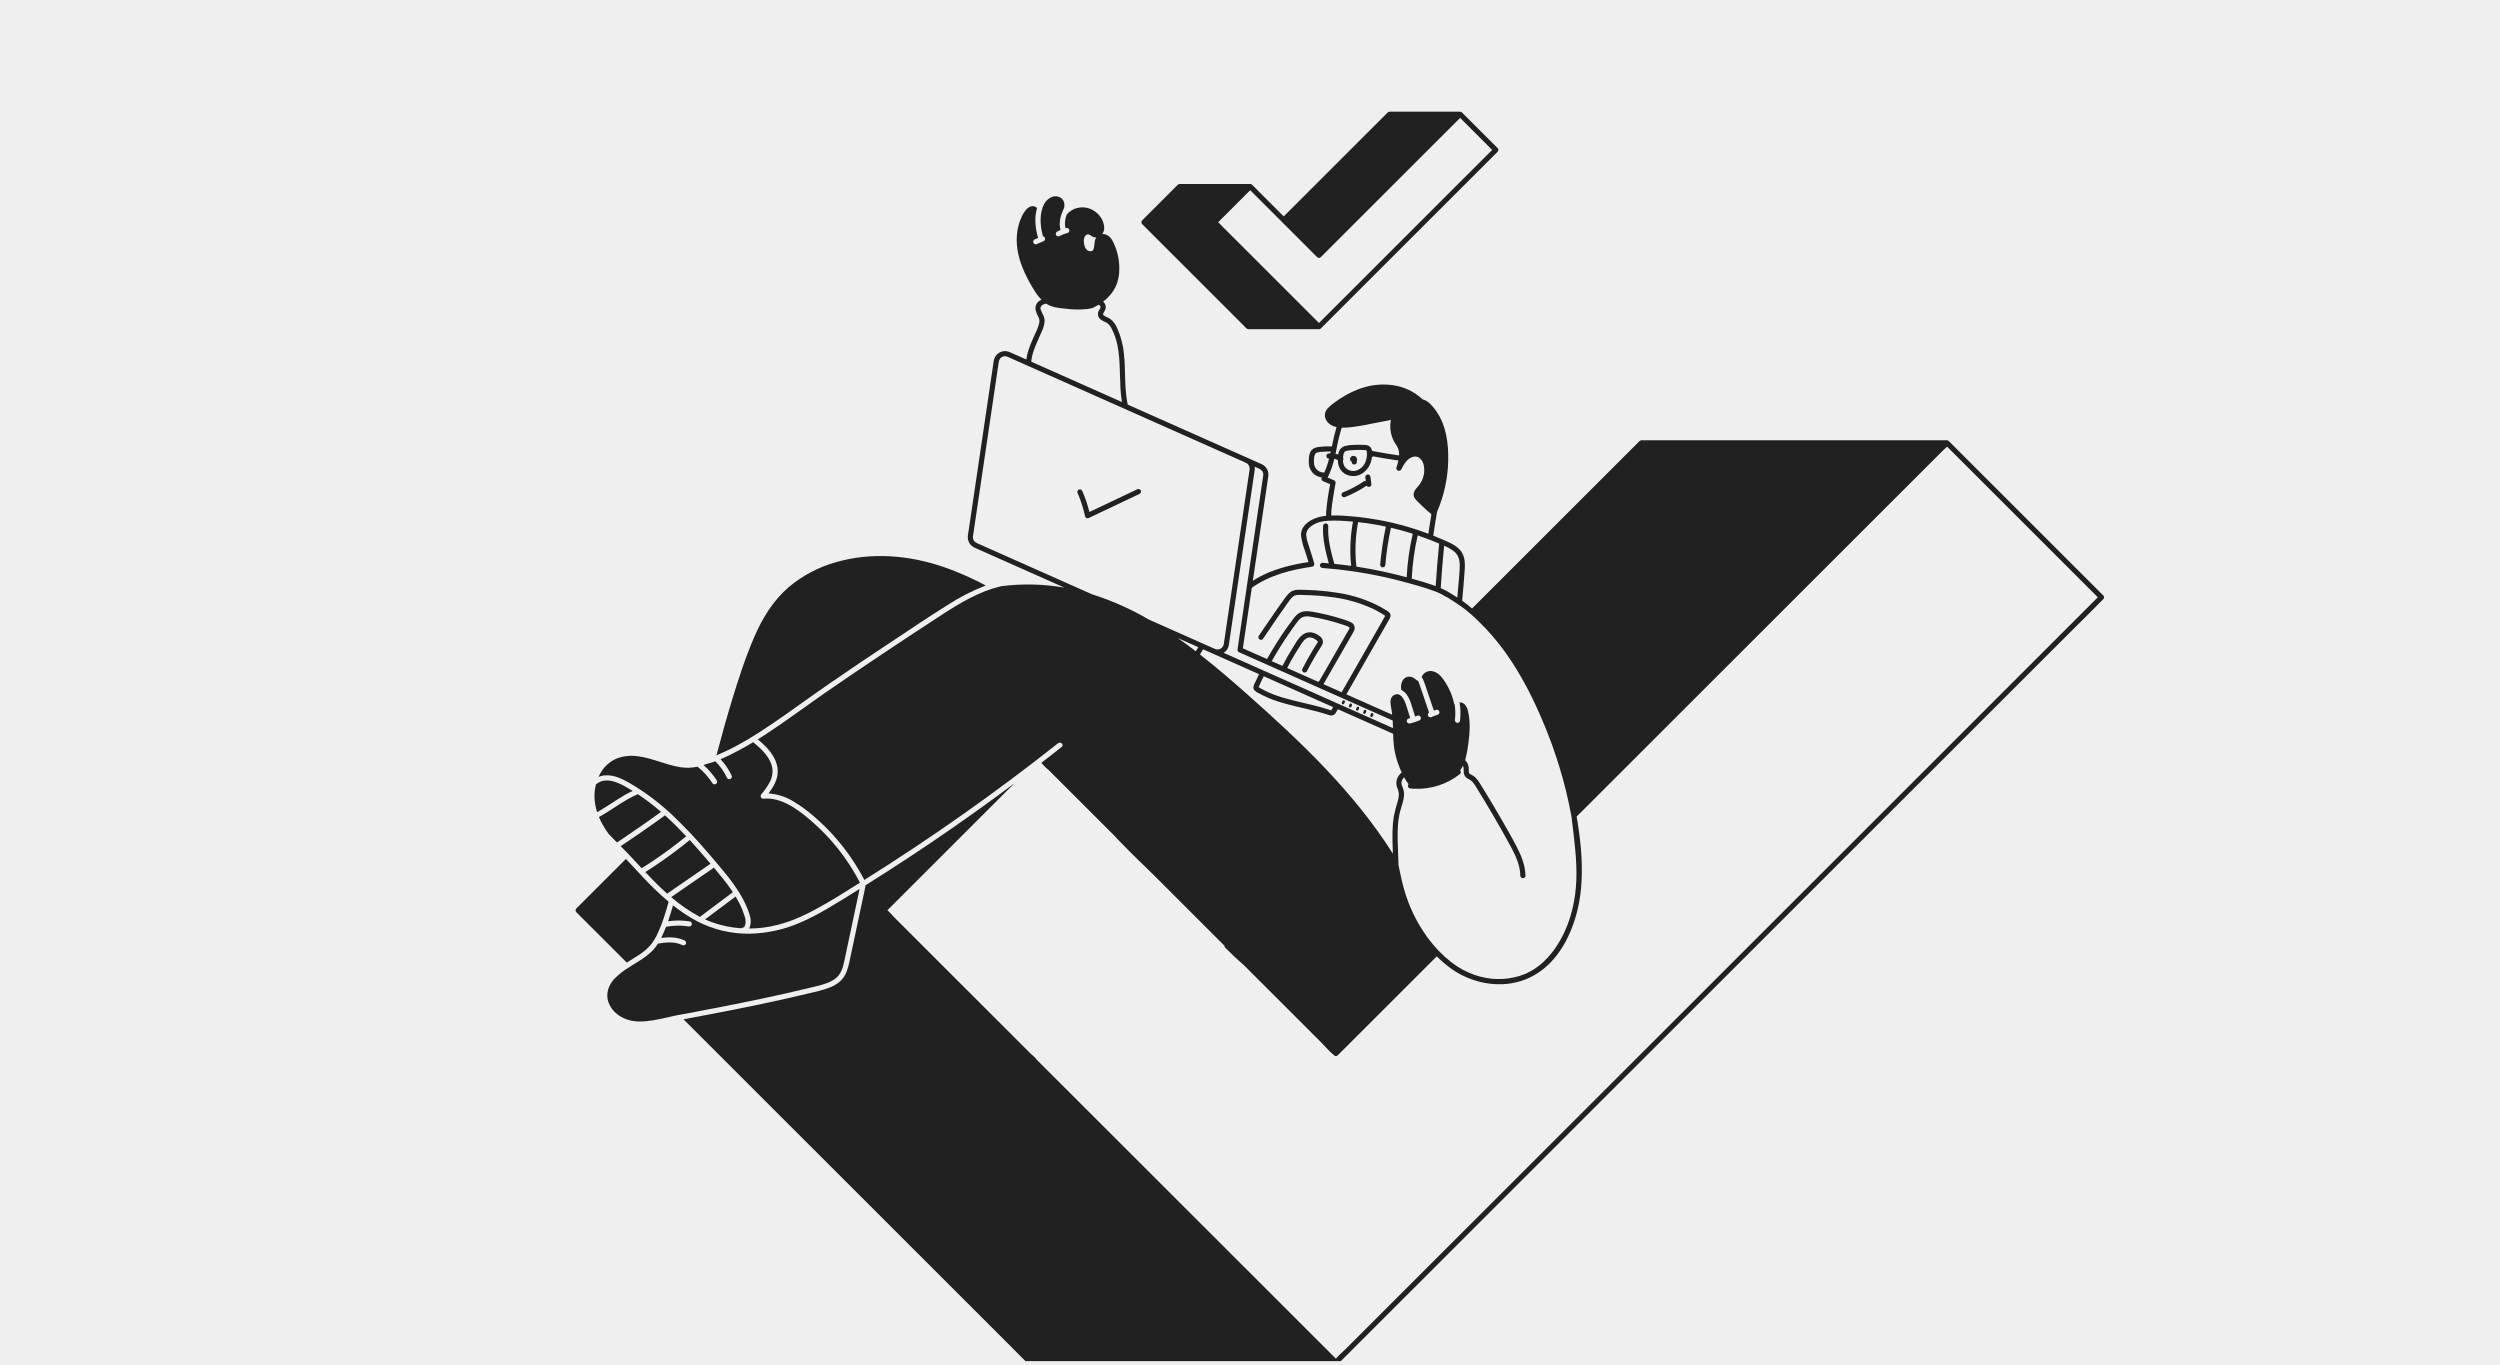 <svg width="630" height="344" viewBox="0 0 630 344" fill="none" xmlns="http://www.w3.org/2000/svg">
<rect width="630" height="344" fill="#EFEFEF"/>
<g clip-path="url(#clip0_3509_61000)">
<g clip-path="url(#clip1_3509_61000)">
<path d="M289.956 58.606C291.608 60.258 293.261 61.91 294.914 63.562C296.769 65.415 298.624 67.269 300.479 69.124C301.801 70.444 303.123 71.765 304.445 73.086C304.958 73.6 305.472 74.113 305.986 74.627C307.695 76.334 309.403 78.042 311.112 79.75C311.875 80.512 312.638 81.275 313.401 82.037C313.716 82.352 314.134 82.943 314.618 82.966C315.069 82.987 315.526 82.966 315.978 82.966H332.382C332.464 82.966 332.545 82.949 332.62 82.918C332.627 82.915 332.633 82.912 332.64 82.909C332.659 82.901 332.677 82.891 332.695 82.881C332.749 82.853 332.799 82.818 332.843 82.776C334.267 81.352 335.691 79.929 337.116 78.505C338.68 76.942 340.245 75.378 341.809 73.815L343.111 72.513L346.852 68.775C348.662 66.966 350.473 65.157 352.283 63.347L358.595 57.039L365.029 50.609L370.829 44.813C372.281 43.361 373.733 41.91 375.185 40.459C375.893 39.752 376.613 39.054 377.309 38.337C377.34 38.305 377.372 38.274 377.404 38.242C377.463 38.186 377.51 38.119 377.543 38.044C377.575 37.969 377.592 37.889 377.592 37.807C377.593 37.799 377.593 37.79 377.593 37.781C377.593 37.774 377.593 37.766 377.593 37.758C377.592 37.677 377.576 37.596 377.543 37.521C377.511 37.446 377.463 37.379 377.404 37.322C376.388 36.307 375.372 35.292 374.357 34.277C372.747 32.668 371.136 31.059 369.526 29.45C369.153 29.077 368.781 28.705 368.408 28.332C368.347 28.278 368.279 28.232 368.205 28.198C368.199 28.195 368.193 28.192 368.187 28.19C368.111 28.158 368.03 28.142 367.948 28.142H350.515C350.4 28.142 350.283 28.136 350.168 28.142C349.963 28.155 349.772 28.248 349.636 28.401C349.399 28.63 349.169 28.868 348.936 29.101C347.851 30.185 346.765 31.27 345.68 32.355C344.028 34.006 342.375 35.658 340.722 37.309C338.825 39.206 336.927 41.103 335.029 42.999C333.211 44.816 331.393 46.633 329.575 48.45L325.292 52.73C324.692 53.33 324.092 53.929 323.491 54.529C322.984 54.023 322.477 53.516 321.97 53.009L317.653 48.694C316.951 47.993 316.271 47.257 315.541 46.584C315.531 46.575 315.521 46.564 315.511 46.554C315.451 46.5 315.382 46.455 315.309 46.42C315.302 46.418 315.296 46.415 315.29 46.413C315.215 46.381 315.133 46.364 315.051 46.364H297.555C297.424 46.343 297.29 46.349 297.162 46.382C297.033 46.415 296.913 46.474 296.808 46.555C296.357 46.959 295.945 47.418 295.516 47.846C294.575 48.786 293.634 49.727 292.693 50.667L287.896 55.461L287.813 55.545C287.693 55.668 287.626 55.833 287.626 56.005C287.626 56.176 287.693 56.341 287.813 56.465L289.956 58.606ZM309.562 53.419L309.565 53.416C311.175 51.807 312.785 50.199 314.395 48.59L315.051 47.934L316.32 49.203C317.696 50.578 319.072 51.952 320.447 53.327L323.031 55.909C324.035 56.913 325.039 57.916 326.043 58.92L329.781 62.655C330.483 63.356 331.163 64.093 331.893 64.765C331.903 64.775 331.912 64.785 331.922 64.795C331.978 64.854 332.046 64.901 332.12 64.934C332.195 64.966 332.276 64.983 332.357 64.983C332.366 64.984 332.375 64.984 332.384 64.984C332.391 64.984 332.399 64.984 332.406 64.983C332.488 64.983 332.569 64.966 332.644 64.934C332.719 64.902 332.787 64.854 332.843 64.795C333.16 64.478 333.477 64.16 333.795 63.843L336.383 61.257L336.386 61.254C337.661 59.98 338.936 58.705 340.211 57.431L340.218 57.424C341.773 55.87 343.328 54.316 344.883 52.762L344.892 52.752C346.593 51.053 348.293 49.354 349.993 47.655L349.999 47.649L355.139 42.512C356.745 40.907 358.351 39.303 359.957 37.698C360.636 37.019 361.316 36.34 361.995 35.661C362.674 34.982 363.354 34.302 364.034 33.623C365.009 32.649 365.983 31.675 366.958 30.7C367.285 30.374 367.632 30.055 367.96 29.724C368.818 30.581 369.676 31.439 370.535 32.297C372.145 33.906 373.755 35.515 375.365 37.125L376.023 37.782C375.686 38.119 375.349 38.456 375.012 38.792L371.122 42.68L365.622 48.177L359.252 54.543C357.106 56.688 354.961 58.832 352.815 60.976L347.117 66.67L342.91 70.876C342.262 71.523 341.614 72.171 340.965 72.819C339.894 73.889 338.823 74.96 337.752 76.03L332.383 81.396L331.062 80.076L327.393 76.409L327.359 76.376L323.582 72.601C321.883 70.903 320.185 69.206 318.486 67.508L315.964 64.987C315.537 64.561 315.11 64.134 314.683 63.707C313.453 62.478 312.222 61.248 310.992 60.018C310.02 59.047 309.047 58.075 308.075 57.103C307.711 56.74 307.358 56.355 306.988 55.992C307.846 55.135 308.704 54.277 309.562 53.419V53.419Z" fill="#212121"/>
<path d="M187.429 186.918C189.865 185.528 192.224 184.009 194.542 182.432C199.36 179.153 204.052 175.692 208.846 172.379C213.828 168.937 218.847 165.55 223.903 162.218C228.825 158.956 233.721 155.635 238.727 152.504C241.774 150.522 245.018 148.86 248.407 147.545C245.116 145.78 241.697 144.265 238.179 143.012C229.299 139.899 219.57 139.032 210.461 141.729C206.17 142.96 202.185 145.08 198.767 147.952C194.868 151.292 192.177 155.693 190.144 160.36C187.866 165.59 186.103 171.061 184.442 176.512C183.047 181.089 181.777 185.703 180.551 190.327C182.92 189.351 185.218 188.212 187.429 186.918V186.918Z" fill="#212121"/>
<path d="M157.934 242.568C159.002 241.899 160.092 241.266 161.137 240.56C162.142 239.908 163.06 239.131 163.868 238.246C164.676 237.25 165.34 236.147 165.843 234.967C167.002 232.499 167.757 229.863 168.502 227.247C167.216 226.17 165.98 225.037 164.787 223.883C162.329 221.503 160.097 218.917 157.727 216.457C156.235 217.947 154.744 219.438 153.252 220.929C150.7 223.479 148.148 226.03 145.596 228.58L145.227 228.949C145.107 229.072 145.04 229.237 145.04 229.409C145.04 229.581 145.107 229.746 145.227 229.869C146.249 230.891 147.272 231.913 148.295 232.935C151.054 235.693 153.814 238.451 156.573 241.209L157.934 242.568Z" fill="#212121"/>
<path d="M338.184 177.369C338.207 177.404 338.239 177.433 338.276 177.453C338.313 177.475 338.355 177.489 338.398 177.494C338.441 177.5 338.484 177.497 338.526 177.486C338.552 177.475 338.578 177.464 338.604 177.453C338.652 177.425 338.693 177.385 338.721 177.336C338.77 177.227 338.818 177.117 338.867 177.008C338.874 176.992 338.881 176.976 338.888 176.961C338.911 176.924 338.925 176.883 338.927 176.84C338.936 176.797 338.934 176.752 338.921 176.71C338.895 176.63 338.842 176.561 338.771 176.515C338.734 176.494 338.692 176.48 338.649 176.474C338.606 176.468 338.563 176.471 338.521 176.483C338.495 176.494 338.469 176.505 338.443 176.515C338.395 176.544 338.354 176.584 338.326 176.632C338.278 176.742 338.229 176.851 338.18 176.961C338.173 176.977 338.166 176.992 338.159 177.008C338.136 177.044 338.122 177.086 338.12 177.129C338.111 177.172 338.113 177.217 338.126 177.258C338.136 177.3 338.156 177.338 338.184 177.369V177.369Z" fill="#212121"/>
<path d="M339.978 178.168C340.001 178.203 340.032 178.232 340.069 178.252C340.107 178.273 340.148 178.287 340.191 178.293C340.234 178.299 340.278 178.296 340.32 178.284L340.398 178.252C340.446 178.223 340.486 178.183 340.514 178.135C340.563 178.025 340.612 177.916 340.661 177.806L340.682 177.759C340.705 177.723 340.718 177.681 340.72 177.638C340.728 177.575 340.717 177.511 340.69 177.453C340.662 177.396 340.619 177.348 340.565 177.314C340.527 177.292 340.486 177.278 340.443 177.273C340.4 177.267 340.356 177.27 340.314 177.281L340.237 177.314C340.188 177.342 340.148 177.382 340.12 177.431C340.071 177.54 340.022 177.65 339.973 177.759L339.952 177.806C339.929 177.843 339.916 177.884 339.914 177.927C339.906 177.97 339.908 178.013 339.919 178.055C339.93 178.096 339.95 178.135 339.978 178.168V178.168Z" fill="#212121"/>
<path d="M341.777 178.966C341.8 179.002 341.831 179.03 341.868 179.05C341.906 179.072 341.947 179.086 341.99 179.092C342.033 179.097 342.077 179.094 342.119 179.083L342.197 179.05C342.245 179.022 342.285 178.982 342.313 178.933C342.362 178.824 342.411 178.714 342.46 178.605L342.481 178.558C342.504 178.522 342.517 178.48 342.519 178.437C342.527 178.374 342.516 178.309 342.489 178.252C342.461 178.195 342.418 178.146 342.364 178.113C342.326 178.091 342.285 178.077 342.242 178.071C342.199 178.066 342.155 178.068 342.113 178.08C342.087 178.091 342.061 178.102 342.035 178.113C341.987 178.141 341.947 178.181 341.919 178.229L341.772 178.558L341.751 178.605C341.728 178.641 341.715 178.683 341.713 178.726C341.705 178.768 341.707 178.812 341.718 178.853C341.729 178.895 341.749 178.933 341.777 178.966V178.966Z" fill="#212121"/>
<path d="M343.573 179.766C343.596 179.801 343.627 179.83 343.664 179.849C343.702 179.871 343.743 179.885 343.786 179.891C343.829 179.897 343.873 179.894 343.915 179.882L343.993 179.849C344.041 179.821 344.081 179.781 344.109 179.733C344.158 179.623 344.207 179.514 344.256 179.404C344.263 179.388 344.27 179.373 344.277 179.357C344.3 179.321 344.314 179.279 344.315 179.236C344.325 179.193 344.323 179.148 344.31 179.106C344.284 179.026 344.231 178.957 344.16 178.912C344.122 178.89 344.081 178.876 344.038 178.87C343.995 178.865 343.951 178.868 343.909 178.879L343.832 178.912C343.783 178.94 343.743 178.98 343.715 179.029C343.666 179.138 343.617 179.248 343.568 179.357L343.548 179.404C343.524 179.44 343.511 179.482 343.509 179.525C343.499 179.568 343.501 179.613 343.515 179.655C343.524 179.696 343.544 179.734 343.573 179.766V179.766Z" fill="#212121"/>
<path d="M345.37 180.564C345.393 180.6 345.425 180.629 345.462 180.648C345.499 180.67 345.541 180.684 345.584 180.69C345.627 180.695 345.671 180.692 345.713 180.681L345.79 180.648C345.838 180.62 345.879 180.58 345.907 180.532C345.956 180.422 346.004 180.312 346.053 180.203L346.074 180.156C346.098 180.12 346.111 180.078 346.113 180.035C346.121 179.972 346.11 179.908 346.083 179.85C346.055 179.793 346.012 179.744 345.958 179.711C345.92 179.689 345.878 179.675 345.835 179.669C345.792 179.664 345.749 179.667 345.707 179.678L345.629 179.711C345.581 179.739 345.541 179.779 345.512 179.827C345.464 179.937 345.415 180.047 345.366 180.156L345.345 180.203C345.322 180.239 345.308 180.281 345.306 180.324C345.299 180.366 345.301 180.41 345.312 180.451C345.323 180.493 345.343 180.531 345.37 180.564V180.564Z" fill="#212121"/>
<path d="M274.398 130.519C277.724 128.941 281.05 127.363 284.375 125.785C285.321 125.337 286.267 124.888 287.212 124.439C287.36 124.351 287.467 124.208 287.511 124.042C287.555 123.876 287.531 123.699 287.446 123.549C287.356 123.403 287.213 123.297 287.047 123.254C286.881 123.21 286.705 123.233 286.555 123.316C283.229 124.894 279.904 126.472 276.578 128.05L274.524 129.025C274.076 127.178 273.465 125.374 272.697 123.635C272.609 123.487 272.467 123.379 272.3 123.335C272.133 123.292 271.956 123.315 271.807 123.401C271.661 123.491 271.556 123.634 271.512 123.8C271.469 123.965 271.491 124.141 271.573 124.291C272.392 126.169 273.018 128.126 273.442 130.131C273.47 130.226 273.519 130.313 273.585 130.387C273.652 130.461 273.734 130.518 273.826 130.555C273.918 130.593 274.017 130.609 274.116 130.603C274.215 130.597 274.311 130.568 274.398 130.519Z" fill="#212121"/>
<path d="M338.877 125.286C340.813 124.519 342.661 123.549 344.39 122.391C344.416 122.437 344.448 122.48 344.485 122.517C344.545 122.578 344.617 122.626 344.696 122.658C344.775 122.691 344.859 122.708 344.945 122.708C345.03 122.708 345.115 122.691 345.194 122.658C345.273 122.626 345.345 122.578 345.405 122.517C345.467 122.458 345.515 122.386 345.548 122.307C345.581 122.228 345.597 122.143 345.596 122.057C345.516 121.445 345.436 120.832 345.356 120.219C345.35 120.048 345.282 119.885 345.166 119.759C345.105 119.699 345.034 119.651 344.955 119.618C344.876 119.585 344.791 119.569 344.706 119.569C344.62 119.569 344.536 119.585 344.457 119.618C344.378 119.651 344.306 119.699 344.245 119.759C344.184 119.819 344.135 119.89 344.102 119.969C344.069 120.048 344.053 120.133 344.055 120.219C344.097 120.544 344.14 120.869 344.182 121.194C344.106 121.175 344.027 121.172 343.95 121.185C343.873 121.197 343.799 121.226 343.734 121.268C342.103 122.371 340.359 123.297 338.531 124.031C338.368 124.082 338.23 124.193 338.145 124.341C338.061 124.49 338.036 124.665 338.077 124.831C338.124 124.997 338.234 125.138 338.384 125.223C338.534 125.308 338.711 125.33 338.877 125.286V125.286Z" fill="#212121"/>
<path d="M340.357 116.124C340.403 116.195 340.466 116.253 340.54 116.292C340.565 116.306 340.591 116.319 340.618 116.329C340.616 116.357 340.611 116.384 340.61 116.412C340.614 116.583 340.684 116.746 340.805 116.867C340.926 116.988 341.089 117.058 341.26 117.063C341.433 117.062 341.598 116.993 341.721 116.872L341.822 116.74C341.874 116.65 341.903 116.548 341.907 116.444C341.954 116.261 341.983 116.074 341.994 115.885C341.997 115.603 341.89 115.331 341.695 115.128C341.582 115.013 341.439 114.932 341.282 114.897C341.205 114.879 341.127 114.872 341.049 114.875C340.914 114.881 340.782 114.917 340.662 114.979C340.524 115.049 340.409 115.156 340.33 115.288C340.287 115.353 340.257 115.425 340.239 115.501C340.206 115.633 340.207 115.771 340.241 115.903C340.26 115.986 340.3 116.062 340.357 116.124V116.124Z" fill="#212121"/>
<path d="M214.803 225.138C210.633 227.703 206.489 230.378 201.991 232.344C197.828 234.222 193.325 235.226 188.759 235.294C184.263 235.329 179.825 234.279 175.822 232.233C173.622 231.072 171.538 229.702 169.601 228.141C169.218 229.478 168.824 230.812 168.37 232.127C168.366 232.138 168.362 232.15 168.358 232.161C170.187 231.887 172.048 231.902 173.873 232.206C174.039 232.253 174.179 232.363 174.264 232.513C174.349 232.662 174.372 232.84 174.327 233.006C174.277 233.169 174.166 233.307 174.018 233.392C173.869 233.476 173.693 233.501 173.527 233.46C171.659 233.155 169.752 233.188 167.895 233.556C167.878 233.559 167.86 233.56 167.842 233.562C167.51 234.422 167.149 235.271 166.74 236.097C166.696 236.185 166.65 236.274 166.605 236.362C168.628 236.092 170.694 236.114 172.571 237.03C172.718 237.118 172.826 237.261 172.869 237.427C172.913 237.593 172.89 237.77 172.804 237.92C172.714 238.065 172.571 238.171 172.406 238.214C172.24 238.258 172.064 238.236 171.914 238.153C170.024 237.23 167.807 237.437 165.795 237.8C165.423 238.397 164.993 238.956 164.51 239.469C162.904 241.154 160.844 242.295 158.878 243.511L158.909 243.542C157.358 244.389 155.949 245.474 154.734 246.757C154.688 246.809 154.643 246.862 154.599 246.915C154.571 246.948 154.542 246.981 154.515 247.015C154.5 247.032 154.487 247.05 154.473 247.068C154.41 247.145 154.348 247.222 154.288 247.302C153.989 247.697 153.738 248.126 153.54 248.579C153.511 248.644 153.484 248.71 153.458 248.776C153.45 248.796 153.441 248.817 153.433 248.837C153.19 249.448 153.059 250.099 153.046 250.756C153.046 250.773 153.047 250.79 153.047 250.807C153.036 251.411 153.131 252.013 153.328 252.584C153.772 253.802 154.565 254.862 155.608 255.631C155.629 255.648 155.651 255.664 155.672 255.68C155.739 255.73 155.806 255.78 155.874 255.828C155.893 255.842 155.911 255.856 155.93 255.869C156.004 255.921 156.079 255.968 156.154 256.016C156.167 256.024 156.179 256.033 156.192 256.041C156.413 256.182 156.64 256.311 156.874 256.429C156.901 256.443 156.927 256.456 156.954 256.469C157.029 256.506 157.105 256.542 157.181 256.577C157.465 256.709 157.757 256.826 158.054 256.926C160.063 257.603 162.222 257.487 164.31 257.149C166.139 256.874 167.951 256.442 169.755 256.032C170.207 255.933 170.659 255.835 171.112 255.737L171.135 255.759L171.858 255.623C176.227 254.8 180.595 253.972 184.955 253.105C189.284 252.244 193.606 251.343 197.912 250.371C200.11 249.874 202.304 249.358 204.494 248.823C206.235 248.396 208.071 248.032 209.643 247.164C210.338 246.802 210.949 246.297 211.434 245.682C211.979 244.892 212.362 244.001 212.561 243.062C212.827 242.015 213.028 240.95 213.252 239.893L213.958 236.567L216.622 224.01C216.016 224.387 215.411 224.764 214.803 225.138V225.138Z" fill="#212121"/>
<path d="M159.437 199.309C158.879 198.965 158.315 198.627 157.742 198.307C156.843 197.776 155.891 197.34 154.902 197.006C153.979 196.685 152.99 196.598 152.025 196.753C151.336 196.898 150.697 197.222 150.173 197.692C149.743 199.339 149.684 201.061 149.999 202.733C150.111 203.385 150.27 204.028 150.474 204.657C150.762 204.499 151.048 204.339 151.331 204.172C154.049 202.566 156.562 200.626 159.437 199.309V199.309Z" fill="#212121"/>
<path d="M186.76 233.928C186.878 233.836 187.02 233.782 187.168 233.771L187.192 233.769L187.201 233.767C187.237 233.758 187.274 233.748 187.31 233.738C187.333 233.732 187.346 233.729 187.355 233.727C187.369 233.714 187.385 233.703 187.402 233.694C187.417 233.684 187.433 233.675 187.451 233.669C187.457 233.662 187.465 233.652 187.481 233.636C187.506 233.611 187.53 233.584 187.555 233.56L187.562 233.554C187.608 233.489 187.649 233.421 187.686 233.35C187.698 233.327 187.708 233.304 187.719 233.28C187.725 233.266 187.733 233.245 187.735 233.237C187.782 233.077 187.826 232.921 187.856 232.757L187.861 232.731C187.861 232.727 187.862 232.72 187.863 232.706C187.867 232.663 187.871 232.62 187.875 232.576C187.881 232.488 187.884 232.4 187.885 232.312C187.885 232.135 187.876 231.958 187.858 231.781C187.857 231.774 187.856 231.768 187.856 231.761L187.85 231.726C187.844 231.683 187.836 231.64 187.828 231.598C187.812 231.514 187.794 231.431 187.774 231.349C187.718 231.129 187.649 230.911 187.581 230.694C187.422 230.194 187.244 229.701 187.046 229.214C186.577 228.075 186.018 226.975 185.374 225.924C182.809 227.845 180.244 229.766 177.679 231.687C178.286 231.961 178.901 232.215 179.529 232.439C181.859 233.267 184.293 233.767 186.76 233.928V233.928Z" fill="#212121"/>
<path d="M176.426 231.083C176.482 230.993 176.554 230.915 176.639 230.851L184.682 224.828C184.488 224.533 184.29 224.242 184.09 223.953C182.913 222.267 181.609 220.678 180.286 219.107C180.15 218.945 180.013 218.786 179.877 218.625C179.83 218.683 179.775 218.735 179.714 218.778C176.188 221.209 172.662 223.64 169.136 226.071C171.37 228.01 173.815 229.692 176.426 231.083V231.083Z" fill="#212121"/>
<path d="M152.634 195.377C154.948 195.271 157.109 196.426 159.048 197.553C162.799 199.783 166.289 202.425 169.453 205.43C172.611 208.427 175.603 211.593 178.418 214.914C179.834 216.553 181.245 218.2 182.612 219.881C184.027 221.577 185.321 223.37 186.484 225.247C187.044 226.171 187.545 227.129 187.984 228.116C188.44 229.082 188.8 230.09 189.058 231.126C189.29 232.082 189.201 233.089 188.803 233.99C190.005 233.985 191.206 233.907 192.398 233.755C197.043 233.162 201.38 231.399 205.473 229.184C209.312 227.105 213.016 224.756 216.714 222.43C216.707 222.419 216.698 222.409 216.692 222.398C215.552 220.202 214.259 218.088 212.824 216.072C210.287 212.519 207.315 209.296 203.979 206.478C200.747 203.746 196.79 200.864 192.325 201.267C192.197 201.267 192.073 201.229 191.967 201.158C191.861 201.086 191.778 200.985 191.73 200.867C191.681 200.748 191.668 200.618 191.692 200.492C191.716 200.366 191.776 200.249 191.865 200.157C192.704 199.177 193.433 198.108 194.04 196.97C194.52 196.032 194.738 194.981 194.67 193.929C194.568 192.967 194.249 192.042 193.738 191.221C192.754 189.567 191.292 188.236 189.795 187.037C188.541 187.792 187.27 188.517 185.975 189.199C184.551 189.949 183.086 190.695 181.58 191.327C182.715 192.521 183.648 193.89 184.343 195.383C184.426 195.533 184.448 195.709 184.405 195.875C184.361 196.041 184.256 196.183 184.109 196.273C183.96 196.359 183.783 196.382 183.616 196.339C183.45 196.295 183.307 196.188 183.219 196.04C182.492 194.475 181.489 193.054 180.257 191.845C179.552 192.103 178.834 192.326 178.106 192.511C178.083 192.517 178.062 192.518 178.04 192.521C177.794 192.618 177.547 192.708 177.297 192.792C178.582 193.927 179.703 195.234 180.629 196.677C180.672 196.751 180.701 196.832 180.713 196.917C180.725 197.002 180.721 197.089 180.699 197.172C180.678 197.255 180.64 197.333 180.588 197.401C180.536 197.47 180.472 197.527 180.397 197.571C180.323 197.614 180.241 197.642 180.156 197.654C180.071 197.665 179.985 197.66 179.902 197.638C179.819 197.616 179.741 197.577 179.673 197.525C179.605 197.473 179.548 197.408 179.505 197.333C178.498 195.764 177.241 194.371 175.784 193.207C174.352 193.519 172.874 193.563 171.425 193.336C167.263 192.68 163.371 190.49 159.103 190.461C158.572 190.458 158.043 190.5 157.519 190.586C156.621 190.712 155.747 190.975 154.929 191.366C153.26 192.212 151.911 193.577 151.087 195.256C151.001 195.424 150.923 195.596 150.848 195.769C151.417 195.539 152.021 195.406 152.634 195.377V195.377Z" fill="#212121"/>
<path d="M530.224 150.494C530.224 150.413 530.207 150.332 530.174 150.257C530.142 150.182 530.094 150.114 530.035 150.058L516.843 136.875C509.872 129.908 502.901 122.941 495.93 115.974L491.089 111.137C491.046 111.095 490.996 111.059 490.943 111.032C490.924 111.021 490.905 111.011 490.886 111.002C490.88 111 490.874 110.997 490.868 110.995C490.792 110.963 490.711 110.946 490.629 110.946H414.008C413.718 110.9 413.422 110.968 413.182 111.136C413.049 111.256 412.922 111.382 412.803 111.515L405.091 119.223L391.82 132.484L378.499 145.797L370.953 153.339C370.675 153.102 370.393 152.869 370.11 152.638C370.06 152.574 370.002 152.518 369.937 152.47C369.826 152.391 369.715 152.311 369.604 152.231C369.229 151.934 368.848 151.641 368.462 151.354C368.683 149.071 368.878 146.786 369.046 144.498C369.186 142.574 369.379 140.457 368.124 138.832C366.917 137.272 364.846 136.533 363.095 135.776C362.462 135.502 361.825 135.24 361.185 134.984C361.459 132.985 361.798 130.994 362.134 129.002C363.894 124.92 364.851 120.537 364.953 116.093C365.045 111.829 364.461 107.208 361.951 103.633C361.432 102.857 360.816 102.149 360.119 101.527C359.655 101.094 359.089 100.787 358.473 100.635C358.443 100.59 358.408 100.549 358.369 100.512C356.268 98.598 353.624 97.383 350.802 97.035C347.859 96.667 344.871 97.056 342.121 98.166C340.695 98.726 339.327 99.422 338.035 100.244C337.411 100.64 336.805 101.061 336.215 101.507C335.607 101.919 335.046 102.396 334.541 102.929C334.269 103.223 334.071 103.577 333.962 103.963C333.853 104.348 333.837 104.754 333.915 105.146C334.09 105.873 334.53 106.508 335.148 106.928C335.648 107.271 336.215 107.506 336.811 107.618C336.337 109.219 335.947 110.843 335.642 112.485C334.784 112.463 333.926 112.486 333.07 112.555C332.096 112.64 331.006 112.752 330.39 113.609C330.123 114.015 329.957 114.48 329.906 114.963C329.823 115.491 329.791 116.025 329.812 116.559C329.814 117.098 329.928 117.63 330.146 118.123C330.364 118.615 330.682 119.058 331.08 119.422C331.65 119.901 332.342 120.213 333.079 120.325C332.996 120.474 332.974 120.649 333.019 120.813C333.064 120.977 333.17 121.117 333.317 121.204C333.945 121.477 334.573 121.75 335.2 122.023C334.741 124.278 334.409 126.557 334.205 128.849C334.179 129.226 334.162 129.606 334.169 129.984C333.28 130.069 332.405 130.264 331.564 130.565C329.612 131.285 327.668 132.789 327.871 135.088C328.047 136.315 328.36 137.518 328.803 138.674C329.124 139.661 329.452 140.645 329.734 141.643C325.904 142.214 322.001 143.151 318.499 144.802C317.663 145.196 316.852 145.639 316.07 146.131C315.951 146.206 315.833 146.284 315.715 146.361L315.758 146.071C316.112 143.68 316.465 141.289 316.819 138.899C317.156 136.618 317.493 134.337 317.831 132.056C318.121 130.092 318.411 128.129 318.702 126.165C318.909 124.761 319.117 123.356 319.325 121.951C319.416 121.336 319.51 120.72 319.598 120.104C319.707 119.482 319.61 118.842 319.321 118.28C319.032 117.719 318.567 117.267 317.998 116.993C317.135 116.594 316.259 116.22 315.39 115.834L314.583 115.475C314.566 115.468 314.549 115.463 314.532 115.456C314.511 115.447 314.493 115.435 314.472 115.426C313.836 115.14 313.198 114.859 312.561 114.576C311.247 113.992 309.932 113.407 308.618 112.823L303.087 110.363C300.872 109.378 298.656 108.393 296.441 107.408L289.062 104.127C287.436 103.404 285.809 102.681 284.183 101.958C283.293 97.773 283.694 93.465 283.239 89.233C283.038 87.024 282.484 84.862 281.596 82.83C281.219 81.846 280.579 80.984 279.747 80.338C279.463 80.162 279.166 80.009 278.858 79.881C278.692 79.805 278.531 79.721 278.373 79.628C278.311 79.591 278.249 79.55 278.191 79.507C278.191 79.501 278.075 79.394 278.057 79.377L278.053 79.372C278.033 79.341 278.015 79.309 277.996 79.278L277.995 79.274C277.992 79.266 277.985 79.239 277.979 79.217C277.977 79.192 277.973 79.154 277.972 79.144C277.972 79.135 277.972 79.132 277.971 79.127C277.98 79.086 277.992 79.047 278.004 79.008C278.006 79.002 278.007 78.996 278.008 78.989C278.011 78.983 278.016 78.973 278.023 78.959C278.236 78.617 278.422 78.258 278.579 77.887C278.675 77.55 278.67 77.192 278.564 76.858C278.457 76.524 278.255 76.229 277.981 76.01C278.694 75.473 279.341 74.854 279.909 74.165C280.525 73.417 281.023 72.578 281.385 71.679C281.752 70.692 281.97 69.657 282.031 68.606C282.185 66.379 281.832 64.146 280.998 62.075C280.602 61.075 280.153 60.009 279.23 59.382C278.796 59.091 278.279 58.949 277.758 58.977C277.896 58.797 278.007 58.599 278.088 58.388C278.459 57.412 278.187 56.275 277.746 55.368C277.326 54.541 276.71 53.831 275.95 53.298C275.208 52.751 274.337 52.405 273.422 52.293C272.507 52.181 271.578 52.306 270.725 52.657C270.024 52.963 269.393 53.411 268.872 53.971C268.37 55.08 268.237 56.321 268.493 57.51C268.546 57.497 268.598 57.479 268.652 57.466C268.818 57.424 268.994 57.448 269.143 57.532C269.293 57.617 269.403 57.756 269.452 57.921C269.497 58.087 269.474 58.264 269.389 58.413C269.304 58.563 269.163 58.673 268.998 58.721C268.591 58.818 268.191 58.946 267.804 59.105C267.539 59.22 267.28 59.349 267.028 59.491C266.955 59.534 266.873 59.562 266.788 59.574C266.704 59.586 266.617 59.58 266.535 59.559C266.452 59.537 266.375 59.499 266.306 59.448C266.238 59.396 266.181 59.331 266.138 59.258C266.095 59.184 266.067 59.102 266.055 59.018C266.043 58.933 266.049 58.847 266.07 58.764C266.092 58.682 266.13 58.604 266.181 58.536C266.233 58.468 266.298 58.411 266.371 58.368C266.659 58.207 266.956 58.062 267.259 57.933C266.752 56.234 267.23 54.459 267.926 52.886C267.999 52.722 268.078 52.559 268.162 52.399C268.194 52.21 268.216 52.02 268.227 51.829C268.265 51.428 268.19 51.024 268.013 50.662C267.835 50.301 267.56 49.995 267.219 49.781C266.906 49.604 266.559 49.496 266.201 49.465C265.844 49.434 265.483 49.48 265.145 49.6C264.397 49.902 263.758 50.422 263.31 51.093C263.257 51.166 263.208 51.243 263.157 51.318C261.895 53.762 262.063 56.795 262.806 59.438C262.815 59.472 262.821 59.507 262.825 59.542C262.848 59.545 262.872 59.548 262.896 59.551C263.06 59.597 263.199 59.704 263.285 59.85C263.372 60.002 263.396 60.182 263.351 60.352C263.306 60.515 263.198 60.655 263.052 60.74C262.48 60.988 261.909 61.236 261.338 61.483C261.238 61.542 261.125 61.572 261.009 61.572C260.952 61.565 260.894 61.557 260.836 61.549C260.673 61.503 260.534 61.396 260.448 61.25C260.36 61.098 260.337 60.918 260.382 60.749C260.427 60.585 260.534 60.446 260.681 60.36L261.625 59.951C261.593 59.899 261.568 59.843 261.551 59.784C261.22 58.633 261.013 57.45 260.933 56.255C260.847 54.965 260.982 53.671 261.333 52.427C261.256 52.346 261.171 52.273 261.08 52.21C260.314 51.688 259.391 52.042 258.781 52.623C258.244 53.189 257.81 53.845 257.499 54.561C256.809 56.007 256.39 57.566 256.262 59.163C255.966 62.486 256.867 65.765 258.24 68.765C258.937 70.274 259.731 71.735 260.619 73.14C261.138 74 261.751 74.8 262.447 75.525C262.057 75.683 261.71 75.932 261.437 76.252C260.71 77.129 260.865 78.185 261.322 79.147C261.512 79.496 261.682 79.856 261.832 80.224C261.958 80.627 261.971 81.057 261.869 81.466C261.628 82.386 261.288 83.278 260.855 84.125C260.033 85.946 259.17 87.804 258.768 89.772C258.713 90.045 258.668 90.321 258.635 90.598L257.079 89.906L254.763 88.876C254.57 88.79 254.376 88.698 254.178 88.626C253.787 88.495 253.372 88.45 252.962 88.493C252.551 88.537 252.155 88.668 251.8 88.879C251.445 89.089 251.14 89.373 250.904 89.711C250.669 90.05 250.509 90.435 250.436 90.841C250.317 91.564 250.221 92.291 250.114 93.016C249.857 94.751 249.601 96.486 249.344 98.222L248.28 105.419C247.878 108.136 247.477 110.852 247.075 113.569C246.678 116.256 246.28 118.943 245.883 121.63C245.541 123.941 245.199 126.252 244.858 128.563C244.623 130.151 244.388 131.74 244.153 133.328C244.023 134.208 243.737 135.281 243.974 136.151C244.093 136.567 244.303 136.952 244.588 137.277C244.874 137.602 245.229 137.859 245.627 138.03C245.854 138.131 246.081 138.232 246.308 138.333C247.18 138.721 248.053 139.109 248.925 139.496C248.974 139.527 249.027 139.551 249.082 139.566L250.179 140.054L253.553 141.554C255.217 142.294 256.88 143.034 258.544 143.773C260.565 144.672 262.587 145.571 264.608 146.47C265.775 146.989 266.943 147.508 268.11 148.027L268.23 148.08C262.99 147.167 257.642 147.043 252.365 147.713C252.257 147.738 252.148 147.759 252.041 147.785C246.738 149.069 241.995 151.916 237.46 154.853C232.431 158.109 227.438 161.423 222.451 164.741C217.41 168.094 212.4 171.496 207.423 174.944C202.693 178.24 198.067 181.694 193.247 184.86C192.491 185.356 191.73 185.843 190.963 186.32C191.738 186.946 192.471 187.623 193.157 188.346C194.705 190.003 196.003 192.071 195.988 194.412C195.974 196.515 194.904 198.308 193.674 199.94C195.811 200.1 197.883 200.749 199.728 201.838C201.723 203.004 203.595 204.369 205.314 205.913C207.014 207.382 208.619 208.958 210.119 210.63C213.141 213.996 215.726 217.728 217.814 221.739C217.851 221.715 217.889 221.691 217.927 221.668C226.328 216.405 234.582 210.915 242.687 205.198C250.832 199.453 258.813 193.487 266.633 187.299C267.283 186.785 268.209 187.7 267.553 188.219C266.588 188.982 265.621 189.743 264.652 190.5C263.914 191.075 263.175 191.648 262.434 192.219L262.455 192.24C262.518 192.326 262.578 192.406 262.633 192.475C263.14 193.089 263.715 193.645 264.346 194.13C265.78 195.563 267.214 196.996 268.648 198.429C272.756 202.535 276.864 206.64 280.972 210.746C281.313 211.127 281.659 211.505 282.016 211.874C284.825 214.782 287.725 217.606 290.642 220.409C292.995 222.761 295.348 225.113 297.701 227.465C298.045 227.809 298.39 228.153 298.734 228.497L301.53 231.291L305.68 235.439L308.233 237.99C308.342 238.098 308.45 238.207 308.558 238.315C308.553 238.401 308.567 238.488 308.599 238.569C308.631 238.65 308.68 238.723 308.742 238.783C310.226 240.309 311.782 241.774 313.405 243.158C314.36 244.113 315.315 245.068 316.27 246.022L321.847 251.595C323.539 253.287 325.232 254.978 326.924 256.67L327.067 256.812L331.461 261.204L333.1 262.841C334.056 263.797 334.985 264.979 336.062 265.802C336.085 265.825 336.107 265.848 336.13 265.87C336.152 265.891 336.173 265.913 336.195 265.934C336.251 265.994 336.318 266.041 336.393 266.073C336.468 266.106 336.548 266.123 336.63 266.123C336.639 266.124 336.647 266.123 336.656 266.124C336.663 266.123 336.671 266.124 336.679 266.123C336.76 266.123 336.841 266.106 336.916 266.074C336.991 266.041 337.059 265.994 337.115 265.934C337.96 265.09 338.805 264.245 339.65 263.401C341.679 261.373 343.708 259.345 345.737 257.318L349.107 253.95L359.351 243.713L361.499 241.565C361.688 241.377 361.888 241.192 362.082 241.002C363.115 242.051 364.23 243.016 365.416 243.888C366.587 244.777 367.858 245.525 369.202 246.117C369.232 246.13 369.261 246.145 369.29 246.158C369.324 246.173 369.358 246.187 369.391 246.202C369.46 246.232 369.528 246.264 369.597 246.293C369.68 246.329 369.764 246.363 369.848 246.398C369.902 246.421 369.957 246.443 370.012 246.466C370.088 246.497 370.164 246.53 370.24 246.56C370.257 246.567 370.273 246.572 370.29 246.579C370.341 246.599 370.394 246.618 370.445 246.638C370.476 246.65 370.507 246.661 370.538 246.673L370.568 246.684C371.201 246.924 371.845 247.132 372.499 247.308C372.515 247.313 372.532 247.317 372.549 247.321C372.733 247.371 372.917 247.418 373.103 247.462C373.29 247.508 373.478 247.549 373.666 247.589C373.683 247.593 373.699 247.597 373.715 247.6C374.888 247.848 376.082 247.99 377.281 248.025C379 248.09 380.72 247.902 382.385 247.47C382.39 247.469 382.394 247.469 382.399 247.468C382.468 247.45 382.535 247.43 382.604 247.411C382.749 247.372 382.894 247.332 383.039 247.288C383.08 247.276 383.12 247.263 383.161 247.25C383.208 247.236 383.255 247.222 383.301 247.207C383.393 247.178 383.484 247.148 383.575 247.117C383.64 247.095 383.706 247.073 383.771 247.051C383.852 247.022 383.932 246.994 384.013 246.964C384.065 246.945 384.117 246.925 384.169 246.906C384.255 246.873 384.341 246.842 384.426 246.808C384.491 246.782 384.556 246.754 384.621 246.728C384.706 246.693 384.791 246.659 384.874 246.623C384.901 246.612 384.928 246.599 384.955 246.587C384.983 246.575 385.012 246.562 385.04 246.549C385.116 246.516 385.192 246.487 385.268 246.452C385.404 246.39 385.536 246.322 385.67 246.257L385.7 246.243C390.978 243.664 394.437 238.569 396.426 232.992C397.063 231.228 397.557 229.416 397.903 227.572C397.92 227.479 397.935 227.385 397.952 227.292C397.972 227.178 397.992 227.065 398.012 226.951C398.057 226.686 398.099 226.421 398.139 226.156C398.151 226.071 398.167 225.986 398.179 225.901C398.187 225.849 398.193 225.797 398.2 225.744C398.203 225.721 398.207 225.698 398.21 225.675C398.224 225.573 398.236 225.473 398.249 225.372C398.26 225.291 398.271 225.211 398.281 225.13C398.327 224.759 398.371 224.39 398.406 224.024C398.938 218.525 398.455 212.902 397.593 207.437C397.59 207.424 397.591 207.41 397.588 207.397C397.578 207.335 397.568 207.273 397.558 207.211C397.482 206.729 397.403 206.248 397.319 205.767L406.447 196.646C409.14 193.954 411.833 191.263 414.526 188.571C415.212 187.886 415.898 187.2 416.584 186.515C420.691 182.411 424.797 178.306 428.904 174.202L442.251 160.864C445.06 158.056 447.869 155.249 450.679 152.441L456.056 147.067C460.302 142.824 464.548 138.581 468.794 134.338L479.555 123.583C482.132 121.008 484.71 118.432 487.287 115.856C488.132 115.011 488.986 114.173 489.831 113.327C490.126 113.088 490.409 112.834 490.677 112.564C494.905 116.79 499.133 121.015 503.361 125.24L524.274 146.14C525.734 147.6 527.194 149.059 528.654 150.518L523.937 155.233L509.918 169.243L489.109 190.039L463.82 215.312L436.125 242.99C426.77 252.339 417.415 261.688 408.06 271.037L381.992 297.089L359.878 319.189L344.039 335.019L339.106 339.948C338.315 340.739 337.355 341.509 336.642 342.385L331.8 337.546L320.971 326.724L312.62 318.378L310.54 316.299L310.151 315.91L304.273 310.036C301.104 306.87 297.936 303.703 294.767 300.537L288.463 294.236L273.215 278.998L272.767 278.55C272.515 278.298 272.263 278.047 272.012 277.795C269.407 275.192 266.802 272.589 264.197 269.986L261.155 266.946C260.842 266.407 260.115 265.906 259.713 265.504L259.675 265.467C258.404 264.196 257.132 262.925 255.86 261.654L243.844 249.645L240.407 246.211L229.007 234.817L227.208 233.02L225.34 231.153C224.804 230.529 224.232 229.936 223.628 229.376C224.752 228.253 225.876 227.129 227 226.006L236.287 216.725L247.527 205.492C250.227 202.794 252.927 200.096 255.626 197.398C250.56 201.188 245.428 204.888 240.232 208.5C232.963 213.552 225.573 218.425 218.062 223.118C218.09 223.226 218.093 223.339 218.07 223.448C217.951 224.011 217.831 224.574 217.712 225.138L214.821 238.761C214.582 239.887 214.343 241.014 214.104 242.14C213.92 243.138 213.64 244.115 213.268 245.059C212.906 245.935 212.351 246.718 211.642 247.349C210.945 247.941 210.157 248.418 209.308 248.761C207.488 249.529 205.513 249.917 203.6 250.379C201.415 250.906 199.225 251.413 197.03 251.9C192.656 252.874 188.267 253.777 183.87 254.643C179.999 255.405 176.122 256.139 172.245 256.87L183.819 268.436C189.267 273.881 194.716 279.326 200.164 284.772C205.7 290.303 211.235 295.835 216.77 301.367L220.261 304.856L225.699 310.291C229.791 314.38 233.883 318.469 237.975 322.559C242.314 326.895 246.654 331.232 250.994 335.569L254.58 339.153C256.058 340.631 257.519 342.131 259.018 343.589C259.082 343.651 259.144 343.715 259.207 343.778C259.278 343.849 259.365 343.902 259.461 343.933C259.556 343.963 259.658 343.97 259.757 343.952C259.83 343.963 259.904 343.968 259.978 343.968H336.655C336.658 343.968 336.661 343.967 336.665 343.967C336.671 343.967 336.677 343.966 336.684 343.965C336.839 343.964 336.987 343.901 337.097 343.792C337.103 343.787 337.11 343.783 337.115 343.778L342.292 338.603C346.966 333.933 351.639 329.263 356.312 324.593L377.12 303.797L402.409 278.524L430.105 250.846C439.459 241.497 448.814 232.148 458.169 222.799L484.238 196.747L506.351 174.647L522.191 158.817C524.695 156.315 527.244 153.849 529.707 151.306C529.815 151.195 529.926 151.087 530.035 150.978C530.094 150.922 530.142 150.855 530.174 150.78C530.206 150.705 530.223 150.625 530.224 150.543C530.224 150.535 530.224 150.526 530.224 150.517C530.224 150.51 530.224 150.502 530.224 150.494V150.494ZM363.916 137.528C364.78 137.883 365.597 138.34 366.352 138.889C367.577 139.834 367.879 141.199 367.851 142.681C367.818 144.405 367.626 146.137 367.48 147.854C367.411 148.674 367.338 149.494 367.261 150.313C367.253 150.402 367.242 150.491 367.233 150.58C366.351 149.993 365.452 149.432 364.53 148.92C364.173 148.716 363.804 148.535 363.424 148.378C363.379 148.357 363.334 148.335 363.289 148.314C363.211 148.279 363.133 148.247 363.055 148.213C363.283 144.647 363.57 141.085 363.916 137.528V137.528ZM362.342 136.858C362.448 136.904 362.557 136.949 362.665 136.995C362.313 140.559 362.021 144.127 361.788 147.701C361.491 147.59 361.193 147.481 360.894 147.377C359.329 146.832 357.736 146.365 356.139 145.922C356.015 145.887 355.889 145.854 355.764 145.82C355.93 142.148 356.431 138.5 357.261 134.92C358.283 135.267 359.297 135.636 360.303 136.028C360.321 136.035 360.338 136.039 360.355 136.044C361.022 136.305 361.685 136.575 362.342 136.858V136.858ZM348.459 142.976C348.63 142.973 348.794 142.903 348.915 142.782C349.036 142.661 349.106 142.498 349.11 142.326C349.378 139.188 349.845 136.07 350.508 132.991C351.992 133.336 353.465 133.729 354.925 134.167C355.291 134.278 355.656 134.393 356.02 134.51C355.183 138.11 354.668 141.779 354.482 145.471C350.483 144.39 346.429 143.521 342.337 142.869C342.162 142.842 341.987 142.819 341.812 142.792C341.399 139.053 341.545 135.273 342.244 131.577C342.266 131.579 342.287 131.581 342.309 131.584C343.075 131.668 343.838 131.765 344.601 131.875C344.652 131.883 344.703 131.89 344.754 131.897C345.03 131.937 345.306 131.981 345.582 132.025C345.75 132.052 345.919 132.078 346.087 132.106C346.259 132.134 346.43 132.165 346.601 132.195C346.874 132.242 347.147 132.29 347.419 132.341C347.507 132.357 347.596 132.374 347.684 132.391C348.036 132.458 348.387 132.528 348.739 132.599C348.762 132.604 348.786 132.609 348.81 132.614C348.953 132.644 349.096 132.676 349.239 132.707C348.561 135.88 348.083 139.093 347.808 142.326C347.809 142.498 347.878 142.663 348 142.784C348.122 142.906 348.287 142.975 348.459 142.977V142.976ZM336.774 113.319C336.779 113.286 336.783 113.253 336.784 113.22C337.124 111.378 337.571 109.557 338.123 107.767C338.707 107.783 339.291 107.765 339.872 107.715C341.845 107.5 343.805 107.176 345.742 106.744C347.329 106.439 348.916 106.135 350.504 105.83C350.216 107.245 350.313 108.711 350.784 110.075C350.935 110.508 351.121 110.927 351.341 111.329C351.561 111.725 351.831 112.089 352.063 112.478C352.46 113.175 352.638 113.974 352.574 114.773C350.34 114.461 348.114 114.091 345.898 113.661C345.887 113.648 345.878 113.633 345.867 113.622C345.819 113.575 345.765 113.536 345.705 113.506C345.689 113.423 345.671 113.34 345.649 113.26C345.582 113.047 345.472 112.851 345.326 112.684C345.179 112.516 345 112.38 344.799 112.285C344.39 112.14 343.956 112.078 343.523 112.102C342.692 112.074 341.858 112.075 341.027 112.117C340.29 112.127 339.557 112.228 338.845 112.418C338.422 112.561 338.049 112.822 337.77 113.169C337.49 113.516 337.316 113.936 337.267 114.379C337.256 114.437 337.248 114.496 337.238 114.555C337.016 114.465 336.787 114.393 336.554 114.34C336.629 114 336.702 113.66 336.773 113.319L336.774 113.319ZM338.454 115.365C338.456 115.339 338.457 115.313 338.459 115.288C338.47 114.97 338.521 114.655 338.609 114.35C338.636 114.234 338.682 114.124 338.744 114.022C338.792 113.94 338.851 113.866 338.921 113.801C339.169 113.656 339.446 113.568 339.732 113.543C339.794 113.532 339.856 113.522 339.918 113.513C339.947 113.508 339.959 113.506 339.964 113.505C339.97 113.505 339.983 113.504 340.01 113.501C340.167 113.483 340.323 113.467 340.48 113.454C341.254 113.391 342.032 113.378 342.808 113.386C343.182 113.391 343.556 113.401 343.929 113.418C344.035 113.413 344.141 113.426 344.243 113.456C344.277 113.47 344.308 113.49 344.334 113.515C344.359 113.541 344.38 113.571 344.394 113.605C344.47 113.961 344.492 114.327 344.46 114.689C344.447 115.064 344.392 115.437 344.297 115.8C344.132 116.47 343.801 117.089 343.335 117.598C342.906 118.065 342.359 118.406 341.751 118.584C341.165 118.753 340.539 118.717 339.975 118.484C339.455 118.278 339.023 117.898 338.752 117.409C338.535 116.968 338.427 116.482 338.436 115.99C338.439 115.986 338.442 115.983 338.444 115.979C338.498 115.886 338.527 115.78 338.529 115.673C338.53 115.565 338.505 115.459 338.454 115.365L338.454 115.365ZM332.051 118.542C331.769 118.312 331.54 118.024 331.379 117.697C331.218 117.371 331.13 117.014 331.119 116.651C331.091 116.196 331.107 115.739 331.165 115.287C331.199 114.973 331.289 114.668 331.433 114.386C331.488 114.293 331.563 114.215 331.653 114.156C331.821 114.071 332 114.012 332.185 113.981C332.503 113.911 332.826 113.867 333.152 113.849C333.881 113.789 334.615 113.773 335.348 113.78C335.315 113.933 335.28 114.086 335.246 114.239C335.07 114.248 334.895 114.266 334.722 114.293C334.566 114.335 334.432 114.432 334.345 114.567C334.258 114.702 334.225 114.864 334.251 115.023C334.277 115.181 334.362 115.324 334.488 115.423C334.614 115.522 334.772 115.571 334.933 115.56C334.638 116.772 334.232 117.954 333.721 119.092C333.12 119.093 332.534 118.9 332.051 118.542L332.051 118.542ZM334.558 120.335C334.61 120.237 334.66 120.139 334.709 120.041C334.712 120.035 334.716 120.031 334.719 120.025C334.733 119.997 334.745 119.968 334.758 119.939C335.234 118.942 335.624 117.906 335.922 116.843C335.967 116.692 336.008 116.54 336.05 116.388C336.063 116.341 336.076 116.294 336.088 116.247C336.147 116.032 336.203 115.816 336.257 115.599C336.276 115.605 336.296 115.61 336.314 115.615C336.439 115.646 336.564 115.684 336.686 115.728C336.729 115.743 336.771 115.759 336.814 115.776C336.839 115.787 336.864 115.799 336.89 115.811C336.973 115.85 337.052 115.896 337.132 115.941C337.136 116.363 337.188 116.783 337.288 117.193C337.516 118.087 338.074 118.861 338.852 119.357C339.585 119.805 340.438 120.017 341.295 119.963C342.152 119.91 342.972 119.594 343.644 119.059C344.476 118.416 345.098 117.54 345.432 116.544C345.579 116.104 345.676 115.649 345.722 115.187C345.838 115.151 345.945 115.089 346.034 115.005C348.146 115.406 350.267 115.754 352.398 116.05C352.266 116.656 352.08 117.253 351.896 117.84C351.86 117.991 351.878 118.15 351.947 118.289C352.017 118.428 352.134 118.537 352.277 118.598C352.421 118.658 352.581 118.665 352.729 118.618C352.877 118.571 353.004 118.473 353.086 118.342C353.779 117.041 354.582 115.483 356.141 115.105C356.422 115.029 356.716 115.021 357 115.081C357.284 115.141 357.55 115.267 357.775 115.449C358.222 115.842 358.544 116.356 358.704 116.929C359.091 118.341 358.94 119.846 358.281 121.153C358.105 121.512 357.898 121.854 357.662 122.176C357.444 122.472 357.182 122.731 356.95 123.015C356.39 123.703 355.98 124.539 356.42 125.406C356.693 125.842 357.03 126.235 357.421 126.57C357.782 126.934 358.148 127.291 358.52 127.643C359.231 128.315 359.962 128.963 360.714 129.588C360.512 130.777 360.315 131.968 360.139 133.161C360.073 133.607 360.013 134.054 359.952 134.501C358.967 134.128 357.974 133.776 356.973 133.445C356.203 133.192 355.427 132.956 354.649 132.73C354.619 132.721 354.588 132.712 354.558 132.703C354.176 132.593 353.794 132.485 353.41 132.38C353.347 132.363 353.282 132.346 353.218 132.329C352.656 132.178 352.092 132.034 351.526 131.897C351.318 131.846 351.11 131.794 350.902 131.745C350.875 131.739 350.849 131.733 350.822 131.727C350.611 131.678 350.399 131.632 350.187 131.585C349.894 131.519 349.6 131.456 349.305 131.394C349.123 131.355 348.94 131.318 348.758 131.281C348.392 131.208 348.027 131.137 347.66 131.069C347.544 131.048 347.429 131.025 347.313 131.005C346.289 130.82 345.261 130.658 344.229 130.518C344.204 130.515 344.179 130.511 344.153 130.507C344.11 130.501 344.067 130.497 344.024 130.491C343.578 130.432 343.132 130.377 342.684 130.326C342.59 130.315 342.495 130.304 342.401 130.293C341.951 130.244 341.501 130.199 341.05 130.157C340.981 130.151 340.911 130.143 340.842 130.137C340.811 130.135 340.78 130.131 340.749 130.128C339.22 129.995 337.671 129.878 336.13 129.892C335.909 129.892 335.687 129.895 335.465 129.901C335.468 129.018 335.535 128.135 335.664 127.261C335.738 126.659 335.831 126.028 335.936 125.369C336.035 124.743 336.141 124.117 336.253 123.493C336.352 122.931 336.456 122.37 336.558 121.809C336.593 121.671 336.583 121.525 336.53 121.393C336.476 121.26 336.381 121.149 336.259 121.075L334.558 120.335ZM315.624 122.234C315.756 121.342 315.888 120.449 316.02 119.557C316.108 119.081 316.168 118.601 316.199 118.119C316.201 118.069 316.202 118.019 316.202 117.97C316.202 117.95 316.201 117.93 316.2 117.909C316.198 117.839 316.194 117.768 316.186 117.696C316.185 117.686 316.185 117.675 316.184 117.665C316.181 117.643 316.178 117.62 316.175 117.598C316.225 117.62 316.275 117.643 316.326 117.665C317.219 118.063 318.359 118.406 318.348 119.599C318.347 119.641 318.337 119.778 318.339 119.783L318.336 119.808C318.323 119.896 318.31 119.985 318.296 120.073C318.245 120.419 318.194 120.765 318.143 121.11C317.955 122.383 317.767 123.655 317.579 124.928C317.304 126.788 317.028 128.649 316.753 130.51C316.424 132.735 316.095 134.961 315.766 137.186C315.416 139.553 315.066 141.92 314.716 144.286C314.554 145.384 314.391 146.483 314.229 147.581C314.161 147.879 314.116 148.182 314.095 148.487C313.529 152.312 312.964 156.137 312.398 159.961C312.219 161.172 312.04 162.382 311.861 163.592C311.832 163.767 311.857 163.947 311.933 164.108C311.965 164.171 312.011 164.226 312.066 164.27C312.095 164.292 312.127 164.311 312.161 164.326C312.617 164.529 313.074 164.732 313.531 164.936L317.228 166.579C317.891 166.874 318.553 167.169 319.216 167.463L329.909 172.218C333.813 173.954 337.717 175.69 341.621 177.426C342.03 177.607 342.438 177.789 342.846 177.97C344.847 178.86 346.847 179.749 348.848 180.639C349.553 180.953 350.257 181.266 350.961 181.579C350.998 182.212 351.018 182.847 351.034 183.483C350.819 183.388 350.605 183.293 350.39 183.197C348.654 182.425 346.917 181.653 345.18 180.881L339.484 178.348L335.767 176.695C334.335 176.058 332.904 175.422 331.472 174.785C329.356 173.844 327.239 172.903 325.123 171.962C322.943 170.993 320.764 170.024 318.584 169.055C316.721 168.226 314.857 167.398 312.993 166.569L308.814 164.71L308.372 164.514C308.707 164.305 308.995 164.028 309.215 163.7C309.436 163.373 309.585 163.003 309.653 162.614C309.664 162.547 309.673 162.479 309.683 162.411V162.411C309.858 161.223 310.034 160.035 310.21 158.846C310.49 156.953 310.77 155.06 311.05 153.166C311.114 152.732 311.178 152.298 311.242 151.864V151.863C311.497 150.144 311.751 148.424 312.005 146.704C312.652 142.333 313.298 137.961 313.944 133.589C313.983 133.327 314.022 133.064 314.061 132.801C314.286 131.281 314.51 129.762 314.735 128.242C315.031 126.239 315.327 124.237 315.623 122.234L315.624 122.234ZM332.076 161.784C332.07 161.798 332.058 161.85 332.057 161.852C332.049 161.872 331.948 162.023 331.911 162.081C331.505 162.718 331.107 163.36 330.719 164.008C329.836 165.481 329 166.98 328.211 168.506C328.128 168.656 328.106 168.832 328.149 168.998C328.193 169.164 328.299 169.306 328.445 169.396C328.594 169.481 328.771 169.505 328.937 169.461C329.104 169.417 329.247 169.31 329.335 169.163C330.109 167.669 330.927 166.199 331.79 164.753C332.229 164.017 332.718 163.306 333.145 162.564C333.345 162.23 333.416 161.835 333.347 161.453C333.278 161.07 333.072 160.726 332.768 160.483C332.165 159.944 331.436 159.566 330.648 159.383C329.909 159.246 329.146 159.391 328.509 159.79C327.265 160.574 326.537 162.016 325.783 163.226C324.838 164.709 323.968 166.239 323.178 167.81C322.441 167.482 321.704 167.154 320.966 166.826L320.484 166.612C321.821 164.23 323.266 161.913 324.819 159.661C325.59 158.546 326.357 157.394 327.234 156.359C327.566 155.906 328.034 155.57 328.57 155.401C329.159 155.286 329.766 155.292 330.354 155.418C333.19 155.88 335.981 156.582 338.699 157.515C338.991 157.614 339.291 157.705 339.575 157.826C339.566 157.824 339.728 157.902 339.71 157.893C339.754 157.916 339.798 157.94 339.841 157.966C339.831 157.96 339.947 158.043 339.959 158.047C339.984 158.074 340.011 158.099 340.04 158.123C340.056 158.158 340.081 158.225 340.085 158.216C340.086 158.238 340.086 158.263 340.09 158.249C340.066 158.348 340.031 158.444 339.984 158.535C339.798 158.875 339.599 159.209 339.406 159.545L337.137 163.491C336.291 164.963 335.444 166.435 334.598 167.907L333.356 170.068L332.707 171.195C332.562 171.448 332.454 171.708 332.214 171.828L324.368 168.339C324.969 167.127 325.639 165.951 326.343 164.796C326.742 164.141 327.149 163.492 327.558 162.844C327.853 162.339 328.194 161.863 328.578 161.423C328.904 161.02 329.36 160.742 329.868 160.638C330.437 160.607 330.998 160.778 331.453 161.122C331.676 161.242 331.876 161.402 332.043 161.593C332.056 161.616 332.062 161.62 332.064 161.618C332.065 161.629 332.068 161.646 332.076 161.68C332.06 161.61 332.072 161.734 332.076 161.784L332.076 161.784ZM335.951 178.192C335.91 178.263 335.87 178.334 335.829 178.405C335.697 178.598 335.578 178.8 335.475 179.01C335.453 179.005 335.434 179 335.426 178.999C335.227 178.946 335.03 178.883 334.837 178.81C334.087 178.564 333.329 178.342 332.566 178.135C331.005 177.711 329.428 177.351 327.854 176.979C324.802 176.259 321.711 175.503 318.884 174.109C318.485 173.912 318.093 173.704 317.707 173.482C317.613 173.429 317.52 173.374 317.427 173.319C317.346 173.26 317.262 173.205 317.175 173.155C317.189 173.118 317.205 173.076 317.209 173.066C317.585 172.167 318.033 171.291 318.469 170.419L332.434 176.628L335.951 178.192ZM314.904 118.268L314.908 118.217V118.225C314.906 118.239 314.905 118.255 314.903 118.268L314.904 118.268ZM273.485 59.442C273.591 59.307 273.725 59.199 273.879 59.125C274.018 59.05 274.18 59.033 274.332 59.077C274.722 59.186 275.107 59.553 275.519 59.717C275.75 59.808 275.998 59.848 276.246 59.834C275.824 60.481 275.811 61.279 275.736 62.036C275.713 62.343 275.636 62.644 275.511 62.925C275.458 63.028 275.38 63.115 275.283 63.178C275.161 63.253 275.023 63.298 274.88 63.309C274.793 63.314 274.705 63.312 274.618 63.304C274.603 63.301 274.555 63.293 274.55 63.292C274.491 63.279 274.432 63.264 274.374 63.246C274.238 63.198 274.109 63.133 273.989 63.054C273.674 62.788 273.445 62.433 273.334 62.036C273.096 61.279 272.959 60.101 273.485 59.442ZM261.461 85.944C261.839 85.079 262.244 84.225 262.609 83.355C263.001 82.42 263.346 81.4 263.2 80.373C263.076 79.502 262.472 78.796 262.264 78.004C262.211 77.854 262.196 77.694 262.222 77.537C262.247 77.38 262.312 77.232 262.41 77.107C262.653 76.848 262.97 76.67 263.318 76.597C263.424 76.567 263.531 76.54 263.639 76.515L263.648 76.522C265.094 77.476 266.832 77.63 268.51 77.794C270.284 78.028 272.08 78.06 273.861 77.89C274.327 77.833 274.788 77.75 275.245 77.642C275.323 77.624 275.398 77.591 275.464 77.544C275.94 77.315 276.404 77.061 276.854 76.783C276.885 76.801 276.917 76.816 276.948 76.834C277.062 76.903 277.163 76.991 277.247 77.095C277.288 77.152 277.318 77.217 277.336 77.285C277.353 77.335 277.359 77.388 277.354 77.44C277.33 77.558 277.282 77.669 277.213 77.767C277.12 77.928 277.015 78.082 276.929 78.246C276.702 78.635 276.626 79.094 276.717 79.535C276.905 80.337 277.659 80.753 278.348 81.073C278.636 81.188 278.91 81.337 279.164 81.516C279.507 81.807 279.792 82.16 280.003 82.557C280.976 84.375 281.597 86.36 281.835 88.408C282.44 92.591 282.025 96.85 282.687 101.031C282.702 101.126 282.72 101.22 282.736 101.315L281.421 100.73L273.959 97.412C271.68 96.398 269.4 95.385 267.12 94.371C265.195 93.515 263.271 92.659 261.346 91.804L259.885 91.154C259.992 89.385 260.744 87.582 261.461 85.944V85.944ZM294.66 158.417L291.285 156.917L289.509 156.127C285 153.483 280.209 151.353 275.225 149.776C274.672 149.53 274.118 149.284 273.565 149.038L266.861 146.057C264.769 145.127 262.678 144.197 260.586 143.267C258.819 142.481 257.052 141.695 255.284 140.909C254.014 140.344 252.744 139.779 251.473 139.215C250.873 138.948 250.274 138.68 249.674 138.415L249.596 138.38H249.595C248.77 138.013 247.945 137.646 247.119 137.279C246.48 136.995 245.666 136.751 245.334 136.088C245.244 135.907 245.191 135.711 245.177 135.509C245.173 135.401 245.175 135.293 245.185 135.186C245.179 135.268 245.173 135.271 245.176 135.248C245.178 135.231 245.181 135.214 245.183 135.197C245.195 135.104 245.211 135.012 245.224 134.919C245.285 134.509 245.345 134.1 245.406 133.69C245.638 132.123 245.869 130.557 246.101 128.99C246.438 126.709 246.776 124.428 247.113 122.148C247.504 119.502 247.895 116.857 248.286 114.211L249.483 106.117L250.548 98.913C250.809 97.151 251.069 95.389 251.33 93.628C251.448 92.826 251.557 92.023 251.685 91.223C251.722 90.903 251.844 90.598 252.039 90.341C252.273 90.058 252.598 89.865 252.959 89.795C253.135 89.76 253.316 89.757 253.493 89.784C253.576 89.801 253.658 89.822 253.738 89.849C253.773 89.859 253.841 89.885 253.862 89.892C253.961 89.934 254.058 89.979 254.156 90.022L256.529 91.077L260.78 92.968C262.693 93.819 264.607 94.669 266.52 95.52C268.781 96.525 271.042 97.531 273.302 98.536C275.756 99.627 278.209 100.717 280.662 101.808L288.236 105.176L295.562 108.434C297.778 109.419 299.993 110.404 302.209 111.389C304.047 112.206 305.885 113.024 307.723 113.841C309.058 114.434 310.392 115.028 311.726 115.621L313.76 116.525C313.934 116.6 314.1 116.693 314.256 116.801L314.273 116.814C314.313 116.843 314.352 116.874 314.389 116.906C314.576 117.077 314.72 117.29 314.809 117.527C314.899 117.765 314.931 118.02 314.903 118.272L314.901 118.285C314.871 118.49 314.841 118.696 314.81 118.901C314.669 119.858 314.527 120.815 314.386 121.772C313.875 125.225 313.365 128.677 312.854 132.13C312.848 132.172 312.842 132.215 312.835 132.257C312.683 133.291 312.53 134.325 312.377 135.358C311.975 138.079 311.572 140.799 311.17 143.52C310.788 146.105 310.406 148.69 310.023 151.275C309.763 153.034 309.503 154.792 309.243 156.55C308.982 158.318 308.716 160.085 308.459 161.853C308.449 161.924 308.438 161.995 308.428 162.066C308.42 162.122 308.412 162.177 308.403 162.232C308.378 162.484 308.293 162.725 308.156 162.937C308.019 163.15 307.834 163.326 307.616 163.453C307.397 163.58 307.152 163.654 306.899 163.667C306.647 163.681 306.395 163.635 306.164 163.533C306.141 163.522 306.139 163.521 306.161 163.532L306.158 163.53C303.16 162.197 300.162 160.865 297.165 159.531C296.743 159.344 296.321 159.156 295.9 158.969C295.486 158.785 295.073 158.601 294.66 158.417V158.417ZM301.346 164.124C299.849 162.977 298.33 161.862 296.789 160.779L297.863 161.257L300.303 162.342H300.303C300.585 162.467 300.867 162.593 301.15 162.718C301.427 162.841 301.704 162.965 301.982 163.088C301.771 163.434 301.559 163.779 301.346 164.124V164.124ZM351.006 215.033C350.986 215.034 350.965 215.034 350.944 215.035C341.244 199.687 327.86 186.972 314.353 175.001C310.492 171.579 306.519 168.15 302.384 164.925C302.65 164.491 302.916 164.056 303.181 163.622C303.802 163.898 304.423 164.174 305.044 164.45L305.332 164.578C305.444 164.628 305.574 164.697 305.703 164.743C305.731 164.755 305.759 164.767 305.786 164.78C306.527 165.113 307.27 165.44 308.012 165.769L317.283 169.892C316.894 170.678 316.517 171.47 316.15 172.266C315.923 172.764 315.688 173.3 316.014 173.817C316.302 174.17 316.671 174.448 317.089 174.628C318.624 175.485 320.239 176.186 321.913 176.723C325.227 177.82 328.673 178.437 332.04 179.34C332.983 179.593 333.915 179.877 334.842 180.181C335.094 180.297 335.374 180.338 335.648 180.299C335.922 180.26 336.179 180.143 336.389 179.961C336.561 179.756 336.706 179.53 336.823 179.289L337.146 178.724C339.038 179.565 340.929 180.406 342.821 181.247L347.907 183.508L350.142 184.502C350.451 184.639 350.759 184.777 351.068 184.914C351.086 186.028 351.162 187.14 351.295 188.246C351.547 190.045 352.025 191.804 352.719 193.483C352.875 193.868 353.042 194.255 353.218 194.64C353.038 194.808 352.868 194.988 352.712 195.179C352.32 195.612 352.054 196.144 351.943 196.717C351.832 197.29 351.88 197.883 352.081 198.431C352.324 198.962 352.472 199.531 352.518 200.113C352.51 200.721 352.415 201.326 352.235 201.907C351.844 203.136 351.517 204.384 351.255 205.646C351.04 206.974 350.924 208.315 350.906 209.66C350.871 211.449 350.932 213.242 351.006 215.033V215.033ZM317.114 173.132C317.014 173.108 317.11 173.114 317.108 173.117C317.109 173.122 317.111 173.127 317.114 173.132ZM397.227 222.007C397.176 223.053 397.09 224.097 396.961 225.135C396.951 225.21 396.942 225.284 396.932 225.359C396.916 225.482 396.899 225.605 396.881 225.728C396.851 225.94 396.82 226.152 396.786 226.364L396.786 226.369C396.704 226.876 396.612 227.382 396.508 227.887C396.502 227.916 396.496 227.944 396.49 227.973C396.41 228.36 396.322 228.745 396.228 229.13C396.195 229.264 396.164 229.398 396.129 229.532C396.011 229.992 395.883 230.45 395.745 230.906C395.275 232.454 394.685 233.963 393.982 235.42C393.463 236.485 392.873 237.514 392.218 238.501C392.208 238.516 392.198 238.531 392.188 238.547C392.09 238.692 391.99 238.837 391.889 238.98C391.85 239.036 391.81 239.093 391.77 239.149C391.673 239.285 391.574 239.42 391.474 239.553C391.439 239.6 391.403 239.647 391.368 239.694C391.253 239.845 391.137 239.996 391.018 240.144L390.994 240.174C390.362 240.961 389.678 241.706 388.947 242.403C387.647 243.617 386.159 244.612 384.54 245.348C384.506 245.363 384.472 245.379 384.438 245.393C384.378 245.42 384.317 245.444 384.256 245.469C380.701 246.876 376.787 247.104 373.092 246.121L373.019 246.102C372.902 246.072 372.785 246.04 372.668 246.008C372.633 245.998 372.598 245.989 372.564 245.979C372.474 245.953 372.384 245.927 372.294 245.9C372.267 245.892 372.239 245.883 372.212 245.875C372.125 245.848 372.038 245.821 371.951 245.793C371.814 245.749 371.678 245.704 371.543 245.658C371.478 245.635 371.414 245.612 371.349 245.589C369.451 244.896 367.664 243.929 366.047 242.717C365.997 242.679 365.946 242.641 365.896 242.603C365.818 242.544 365.74 242.485 365.663 242.425C364.56 241.557 363.518 240.614 362.545 239.604C361.686 238.702 360.878 237.754 360.122 236.764C360.095 236.729 360.068 236.694 360.041 236.658C359.853 236.411 359.671 236.159 359.489 235.906C358.234 234.142 357.129 232.275 356.186 230.327C354.43 226.717 353.389 222.944 352.632 219.019C352.565 218.673 352.493 218.328 352.423 217.983C352.344 215.94 352.263 213.898 352.216 211.855C352.159 209.327 352.213 206.766 352.874 204.309C353.203 203.087 353.681 201.909 353.798 200.639C353.86 200.022 353.797 199.399 353.612 198.807C353.441 198.287 353.138 197.785 353.158 197.226C353.168 197.034 353.212 196.846 353.288 196.67C353.384 196.465 353.5 196.272 353.636 196.092C353.695 196.016 353.762 195.939 353.831 195.863C354.161 196.474 354.54 197.058 354.964 197.609C354.857 197.729 354.796 197.883 354.791 198.044C354.794 198.215 354.864 198.378 354.985 198.499C355.107 198.62 355.27 198.69 355.441 198.694C355.643 198.715 355.844 198.731 356.046 198.745C356.125 198.781 356.211 198.794 356.297 198.785C356.351 198.779 356.404 198.771 356.458 198.765C360.611 198.943 364.689 197.619 367.944 195.035C368.063 194.915 368.131 194.753 368.133 194.584C368.135 194.415 368.071 194.251 367.954 194.128C368.228 193.768 368.467 193.382 368.666 192.976C368.686 193.011 368.702 193.048 368.716 193.085C368.757 193.194 368.788 193.306 368.809 193.421C368.888 193.859 368.793 194.48 368.904 194.985C368.979 195.275 369.12 195.545 369.316 195.772C369.511 196 369.757 196.179 370.033 196.297C370.491 196.507 370.896 196.816 371.219 197.202C371.537 197.617 371.827 198.052 372.087 198.506C373.488 200.766 374.86 203.044 376.202 205.34C377.535 207.62 378.839 209.918 380.112 212.233C381.286 214.366 382.48 216.549 382.944 218.965C383.05 219.526 383.107 220.095 383.114 220.666C383.127 221.503 384.428 221.505 384.416 220.666C384.376 218.053 383.365 215.611 382.178 213.324C380.941 210.941 379.595 208.609 378.254 206.282C376.891 203.918 375.496 201.571 374.07 199.243C373.706 198.649 373.339 198.055 372.971 197.463C372.682 196.976 372.348 196.517 371.973 196.092C371.569 195.688 371.097 195.358 370.579 195.117C370.419 195.055 370.286 194.941 370.201 194.792C370.131 194.557 370.108 194.31 370.132 194.066C370.159 193.516 370.064 192.966 369.855 192.457C369.699 192.121 369.482 191.816 369.216 191.559C369.246 191.457 369.277 191.357 369.305 191.255C369.628 189.966 369.871 188.657 370.031 187.338C370.405 184.611 370.571 181.722 369.89 179.025C369.771 178.425 369.475 177.874 369.039 177.444C368.697 177.14 368.253 176.977 367.796 176.986C368.07 178.479 368.118 180.005 367.938 181.513C367.934 181.684 367.864 181.847 367.743 181.968C367.622 182.089 367.458 182.159 367.287 182.163C367.115 182.162 366.95 182.094 366.828 181.972C366.706 181.85 366.637 181.685 366.636 181.513C366.801 180.154 366.775 178.779 366.558 177.428L366.55 177.433C366.522 177.417 366.492 177.403 366.462 177.39C366.078 175.544 365.369 173.782 364.369 172.184C363.606 170.971 362.61 169.501 361.112 169.178C360.542 169.021 359.934 169.081 359.405 169.347C358.877 169.612 358.466 170.064 358.251 170.615C358.444 170.888 358.606 171.182 358.734 171.492C359.065 172.277 359.308 173.102 359.581 173.909C360.164 175.627 360.746 177.345 361.328 179.064C361.524 178.994 361.72 178.928 361.918 178.87C362.043 178.836 362.175 178.839 362.298 178.881C362.421 178.922 362.528 178.998 362.607 179.101C362.686 179.203 362.733 179.327 362.741 179.456C362.749 179.585 362.719 179.714 362.653 179.826C362.566 179.97 362.427 180.077 362.264 180.125C361.898 180.232 361.538 180.36 361.185 180.506C361.054 180.562 360.924 180.62 360.795 180.681C360.641 180.762 360.464 180.785 360.294 180.747C360.13 180.701 359.991 180.594 359.905 180.448C359.819 180.301 359.794 180.127 359.835 179.962C359.877 179.797 359.981 179.655 360.127 179.566C359.561 177.897 358.995 176.228 358.429 174.559C358.164 173.777 357.917 172.985 357.628 172.211C357.542 171.967 357.43 171.733 357.294 171.513C357.251 171.509 357.208 171.511 357.165 171.517C356.932 171.318 356.689 171.133 356.435 170.961C356.154 170.744 355.823 170.6 355.472 170.542C355.121 170.484 354.761 170.514 354.424 170.629C354.145 170.758 353.896 170.945 353.693 171.176C353.491 171.408 353.339 171.679 353.248 171.973C353.044 172.579 352.997 173.227 353.11 173.857C354.205 174.383 354.892 175.465 355.329 176.59C355.601 177.292 355.808 178.02 356.035 178.738C356.228 179.347 356.421 179.957 356.614 180.567C356.824 180.492 357.034 180.414 357.241 180.33C357.325 180.306 357.412 180.3 357.499 180.311C357.585 180.322 357.668 180.351 357.742 180.396C357.816 180.439 357.881 180.496 357.933 180.564C357.984 180.632 358.022 180.71 358.044 180.793C358.065 180.875 358.071 180.961 358.059 181.046C358.047 181.131 358.019 181.212 357.976 181.286C357.886 181.428 357.748 181.534 357.587 181.585C356.851 181.88 356.096 182.124 355.326 182.315C355.16 182.357 354.983 182.333 354.834 182.249C354.685 182.164 354.574 182.025 354.525 181.86C354.481 181.694 354.504 181.517 354.589 181.368C354.674 181.218 354.814 181.108 354.98 181.06C355.112 181.028 355.243 180.991 355.374 180.955C354.994 179.736 354.629 178.51 354.209 177.305C353.88 176.362 353.359 175.316 352.375 174.957C352 174.905 351.619 174.977 351.288 175.162C350.297 175.724 350.318 176.92 350.498 177.896C350.634 178.634 350.747 179.368 350.833 180.107C349.992 179.733 349.151 179.359 348.31 178.985C346.866 178.343 345.422 177.701 343.978 177.059C342.794 176.533 341.611 176.006 340.427 175.48L339.289 174.974C341.469 171.158 343.649 167.343 345.829 163.528C346.94 161.583 348.051 159.638 349.163 157.693C349.432 157.222 349.701 156.751 349.969 156.281C350.265 155.763 350.617 155.213 350.298 154.616C350.009 154.226 349.627 153.914 349.188 153.707C348.789 153.455 348.383 153.215 347.971 152.985C344.639 151.2 341.028 149.994 337.292 149.418C335.393 149.103 333.479 148.885 331.558 148.766C330.605 148.704 329.651 148.662 328.696 148.638C327.757 148.613 326.72 148.507 325.827 148.858C324.857 149.239 324.27 150.069 323.682 150.885C323.052 151.759 322.426 152.638 321.806 153.519C320.545 155.312 319.304 157.118 318.083 158.939C317.788 159.379 317.494 159.82 317.201 160.262C317.158 160.336 317.129 160.417 317.118 160.502C317.106 160.587 317.111 160.673 317.133 160.755C317.155 160.838 317.192 160.915 317.244 160.984C317.296 161.052 317.36 161.109 317.434 161.152C317.508 161.195 317.589 161.223 317.674 161.235C317.759 161.246 317.845 161.241 317.928 161.219C318.01 161.198 318.088 161.16 318.156 161.108C318.224 161.057 318.281 160.992 318.324 160.919C319.487 159.166 320.667 157.425 321.866 155.697C322.461 154.84 323.06 153.987 323.664 153.137C324.219 152.355 324.745 151.524 325.368 150.794C325.602 150.487 325.908 150.241 326.259 150.079C326.658 149.947 327.078 149.892 327.498 149.916C328.42 149.918 329.343 149.953 330.264 149.995C332.055 150.078 333.847 150.22 335.623 150.468C339.192 150.907 342.673 151.895 345.94 153.397C346.748 153.786 347.535 154.215 348.298 154.685C348.48 154.797 348.66 154.911 348.839 155.028C348.919 155.08 349.002 155.131 349.08 155.187C348.923 155.401 348.5 156.23 348.443 156.33C347.376 158.196 346.309 160.063 345.243 161.93C343.128 165.632 341.012 169.334 338.897 173.036C338.629 173.504 338.362 173.973 338.094 174.442L337.607 174.226C336.601 173.778 335.594 173.33 334.587 172.883C334.227 172.723 333.866 172.562 333.506 172.402C333.766 172.014 334.001 171.611 334.209 171.194L335.398 169.127L337.802 164.946C338.603 163.552 339.404 162.158 340.206 160.765C340.404 160.42 340.602 160.076 340.8 159.731C341.013 159.406 341.189 159.057 341.323 158.692C341.418 158.336 341.388 157.958 341.238 157.621C341.088 157.284 340.827 157.01 340.498 156.842C339.879 156.522 339.226 156.272 338.552 156.095C337.827 155.857 337.097 155.634 336.363 155.426C334.861 155.003 333.342 154.647 331.806 154.358C330.399 154.094 328.811 153.719 327.476 154.443C326.889 154.801 326.383 155.278 325.991 155.843C325.527 156.444 325.078 157.057 324.635 157.673C322.694 160.371 320.909 163.178 319.288 166.08C317.259 165.178 315.23 164.276 313.2 163.373C313.244 163.074 313.289 162.775 313.333 162.476C313.526 161.167 313.72 159.859 313.913 158.55C314.194 156.651 314.475 154.751 314.756 152.852L315.455 148.122C319.896 144.944 325.381 143.546 330.728 142.804C330.893 142.756 331.033 142.646 331.118 142.496C331.203 142.347 331.226 142.17 331.182 142.004C330.759 140.348 330.167 138.744 329.672 137.11C329.41 136.394 329.238 135.648 329.158 134.89C329.145 134.524 329.214 134.161 329.36 133.825C329.506 133.49 329.725 133.192 330.002 132.952C331.244 131.769 332.948 131.337 334.699 131.215C334.751 131.23 334.805 131.237 334.86 131.234C335.717 131.181 336.578 131.182 337.439 131.213C337.855 131.232 338.261 131.256 338.65 131.278C339.054 131.301 339.458 131.328 339.861 131.358L339.872 131.359C340.148 131.379 340.423 131.404 340.698 131.427C340.781 131.435 340.864 131.441 340.947 131.449C340.261 135.125 340.108 138.881 340.491 142.601C339.08 142.405 337.665 142.237 336.247 142.095C335.387 138.978 334.54 135.806 334.72 132.544C334.72 132.459 334.703 132.374 334.67 132.295C334.637 132.216 334.59 132.144 334.529 132.084C334.469 132.024 334.397 131.976 334.318 131.943C334.239 131.91 334.154 131.894 334.069 131.894C333.983 131.894 333.899 131.91 333.82 131.943C333.741 131.976 333.669 132.024 333.609 132.084C333.548 132.144 333.5 132.216 333.468 132.295C333.435 132.374 333.418 132.459 333.418 132.544C333.241 135.75 334.02 138.893 334.861 141.964C334.332 141.918 333.804 141.87 333.274 141.831C333.102 141.833 332.937 141.902 332.816 142.023C332.694 142.145 332.625 142.31 332.623 142.482C332.627 142.653 332.696 142.817 332.818 142.938C332.939 143.059 333.103 143.129 333.274 143.132C338.525 143.518 343.742 144.283 348.883 145.42C351.035 145.897 353.166 146.452 355.291 147.037C356.788 147.449 358.282 147.877 359.757 148.363C360.217 148.515 360.674 148.672 361.129 148.838C361.348 148.918 361.566 149 361.783 149.085C361.893 149.128 362.002 149.171 362.112 149.215C362.146 149.229 362.289 149.289 362.319 149.301C362.412 149.34 362.503 149.383 362.596 149.424C362.656 149.468 362.722 149.503 362.793 149.526C362.838 149.541 362.882 149.558 362.926 149.575C363.077 149.647 363.228 149.72 363.375 149.798C363.531 149.881 363.684 149.968 363.833 150.062C363.894 150.1 363.953 150.14 364.012 150.18C364.039 150.199 364.066 150.219 364.093 150.238L364.099 150.243C364.221 150.344 364.37 150.406 364.527 150.422C364.749 150.554 364.97 150.689 365.189 150.827C366.187 151.451 367.163 152.108 368.129 152.78C368.434 152.992 368.736 153.207 369.037 153.422C369.545 153.825 370.044 154.237 370.536 154.659C370.539 154.662 370.541 154.666 370.544 154.668C370.632 154.743 370.718 154.819 370.805 154.895C371.037 155.099 371.269 155.304 371.497 155.513C371.517 155.531 371.536 155.548 371.555 155.566C371.651 155.653 371.744 155.743 371.839 155.831C372.138 156.114 372.433 156.402 372.723 156.695C377.654 161.437 381.533 167.12 384.72 173.147C384.92 173.525 385.118 173.904 385.313 174.285C385.451 174.555 385.588 174.825 385.723 175.096C385.74 175.129 385.757 175.161 385.773 175.194C386.528 176.711 387.249 178.243 387.934 179.79C389.008 182.213 390.004 184.671 390.922 187.164C391.031 187.462 391.14 187.76 391.246 188.059C391.252 188.076 391.259 188.094 391.265 188.112C391.87 189.816 392.437 191.531 392.965 193.257C394.205 197.29 395.206 201.393 395.963 205.544C395.991 205.704 396.02 205.864 396.048 206.024C396.664 211.373 397.451 216.674 397.227 222.007V222.007Z" fill="#212121"/>
<path d="M168.38 225.016L179.055 217.656C178.123 216.559 177.183 215.469 176.236 214.386C175.436 213.476 174.625 212.575 173.803 211.684C173.789 211.7 173.775 211.716 173.759 211.731C172.925 212.412 172.082 213.081 171.229 213.737C168.451 215.881 165.576 217.89 162.604 219.765C164.35 221.618 166.13 223.436 168.045 225.129C168.086 225.166 168.128 225.201 168.169 225.237C168.224 225.15 168.296 225.074 168.38 225.016V225.016Z" fill="#212121"/>
<path d="M164.144 217.222C167.145 215.229 170.044 213.092 172.839 210.812C172.869 210.788 172.9 210.766 172.932 210.747C171.224 208.932 169.459 207.17 167.607 205.501C167.59 205.486 167.572 205.471 167.555 205.456C167.511 205.509 167.461 205.556 167.406 205.597C166.551 206.217 165.692 206.834 164.831 207.446C162.052 209.421 159.242 211.352 156.4 213.238C157.239 214.074 158.076 214.912 158.886 215.776C159.829 216.781 160.762 217.793 161.7 218.799C162.521 218.284 163.336 217.758 164.144 217.222V217.222Z" fill="#212121"/>
<path d="M157.573 210.893C160.61 208.845 163.613 206.746 166.58 204.596C164.727 202.984 162.772 201.493 160.727 200.132C160.671 200.171 160.612 200.204 160.549 200.231C159.693 200.588 158.862 201.001 158.06 201.468C155.631 202.854 153.391 204.566 150.929 205.89C151.079 206.25 151.241 206.605 151.416 206.957C151.985 208.084 152.65 209.16 153.403 210.174C153.446 210.219 153.487 210.266 153.53 210.311C154.162 210.986 154.812 211.644 155.466 212.3C156.169 211.833 156.872 211.364 157.573 210.893V210.893Z" fill="#212121"/>
</g>
</g>
<defs>
<clipPath id="clip0_3509_61000">
<rect width="488" height="342" fill="white" transform="matrix(-1 0 0 1 559 1)"/>
</clipPath>
<clipPath id="clip1_3509_61000">
<rect width="405.456" height="360.323" fill="white" transform="translate(134.905 -16.548)"/>
</clipPath>
</defs>
</svg>
